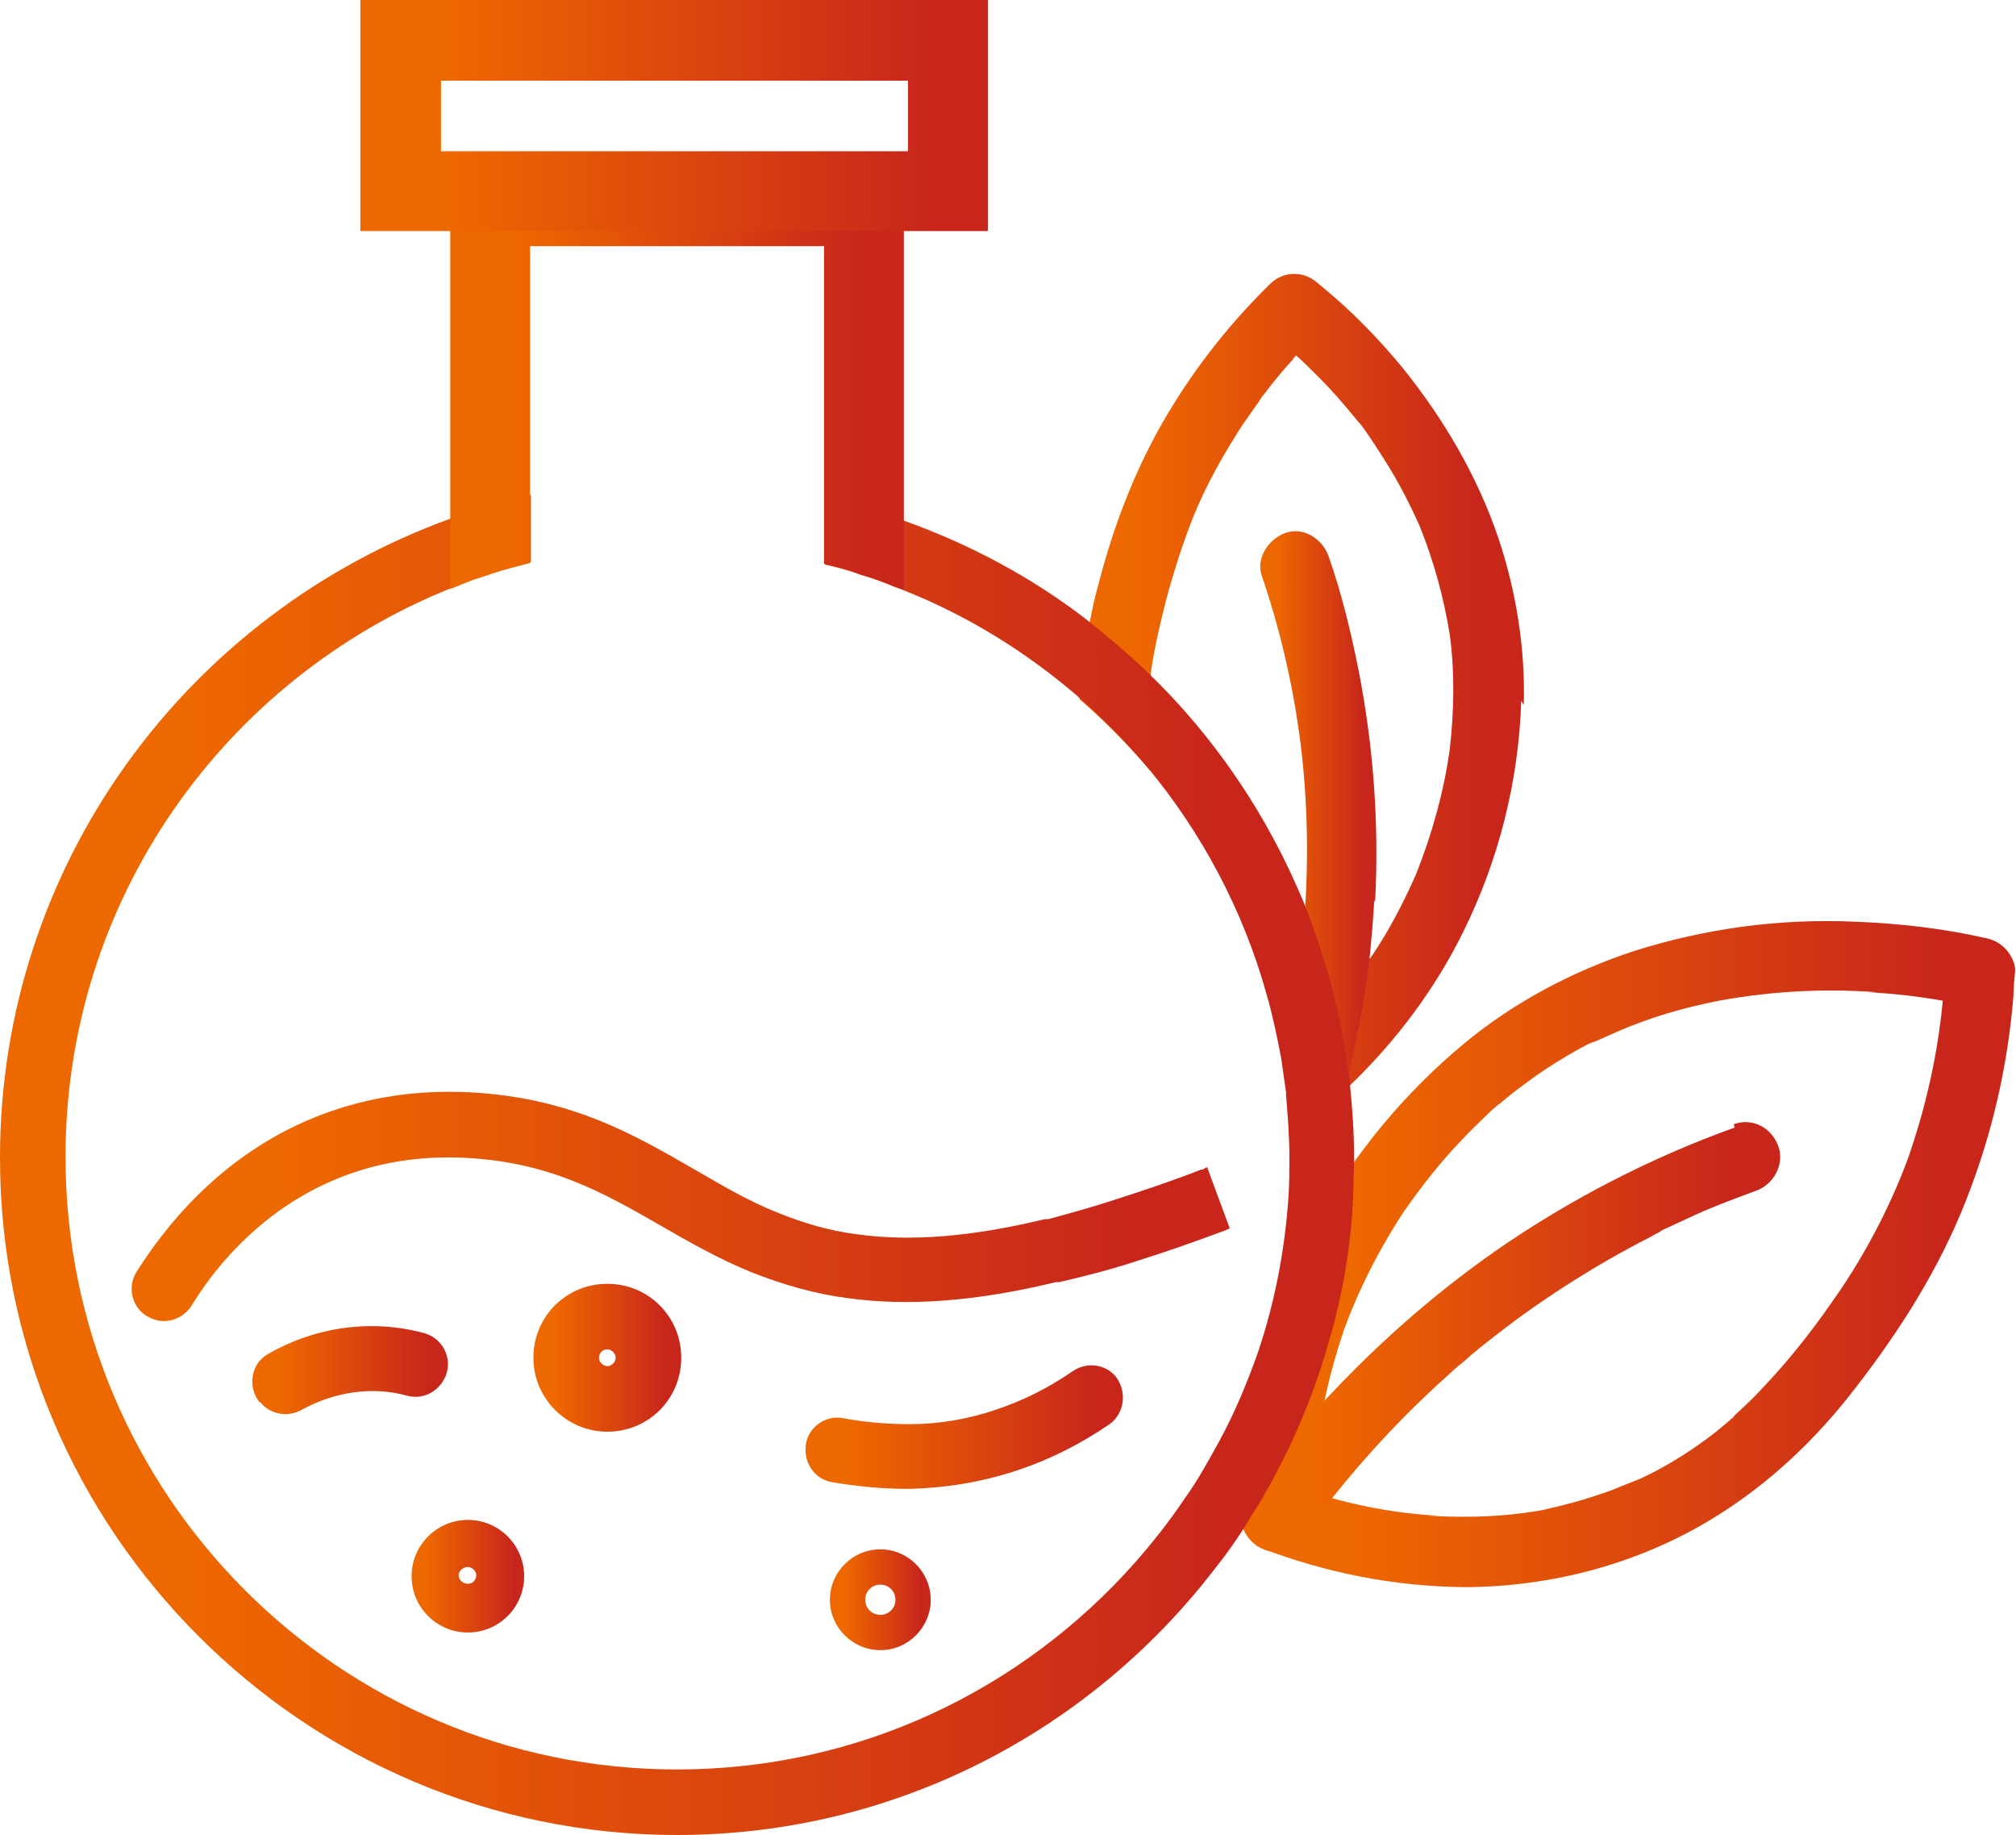 <svg viewBox="0 0 24 21.84" xmlns:xlink="http://www.w3.org/1999/xlink" xmlns="http://www.w3.org/2000/svg" data-sanitized-data-name="Layer 1" data-name="Layer 1" id="Layer_1">
  <defs>
    <style>
      .cls-1 {
        fill: url(#linear-gradient-12);
      }

      .cls-1, .cls-2, .cls-3, .cls-4, .cls-5, .cls-6, .cls-7, .cls-8, .cls-9, .cls-10, .cls-11, .cls-12, .cls-13, .cls-14 {
        stroke-width: 0px;
      }

      .cls-2 {
        fill: url(#linear-gradient);
      }

      .cls-3 {
        fill: url(#linear-gradient-6);
      }

      .cls-4 {
        fill: url(#linear-gradient-11);
      }

      .cls-5 {
        fill: url(#linear-gradient-5);
      }

      .cls-6 {
        fill: url(#linear-gradient-13);
      }

      .cls-7 {
        fill: url(#linear-gradient-14);
      }

      .cls-8 {
        fill: url(#linear-gradient-2);
      }

      .cls-9 {
        fill: url(#linear-gradient-7);
      }

      .cls-10 {
        fill: url(#linear-gradient-3);
      }

      .cls-11 {
        fill: url(#linear-gradient-9);
      }

      .cls-12 {
        fill: url(#linear-gradient-8);
      }

      .cls-13 {
        fill: url(#linear-gradient-10);
      }

      .cls-14 {
        fill: url(#linear-gradient-4);
      }
    </style>
    <linearGradient gradientUnits="userSpaceOnUse" y2="9.18" x2="13.66" y1="9.18" x1="13.65" id="linear-gradient">
      <stop stop-color="#ee6800" offset=".14"></stop>
      <stop stop-color="#c8261b" offset=".9"></stop>
    </linearGradient>
    <linearGradient xlink:href="#linear-gradient" y2="8.18" x2="18.11" y1="8.18" x1="12.81" id="linear-gradient-2"></linearGradient>
    <linearGradient xlink:href="#linear-gradient" y2="9.73" x2="16.37" y1="9.73" x1="14.98" id="linear-gradient-3"></linearGradient>
    <linearGradient xlink:href="#linear-gradient" y2="14.91" x2="24" y1="14.91" x1="14.78" id="linear-gradient-4"></linearGradient>
    <linearGradient xlink:href="#linear-gradient" y2="15.92" x2="21.2" y1="15.92" x1="14.78" id="linear-gradient-5"></linearGradient>
    <linearGradient xlink:href="#linear-gradient" y2="16.16" x2="8.11" y1="16.16" x1="6.36" id="linear-gradient-6"></linearGradient>
    <linearGradient xlink:href="#linear-gradient" y2="19.04" x2="11.08" y1="19.04" x1="9.89" id="linear-gradient-7"></linearGradient>
    <linearGradient xlink:href="#linear-gradient" y2="18.76" x2="6.24" y1="18.76" x1="4.9" id="linear-gradient-8"></linearGradient>
    <linearGradient xlink:href="#linear-gradient" y2="13.88" x2="16.12" y1="13.88" x1="0" id="linear-gradient-9"></linearGradient>
    <linearGradient xlink:href="#linear-gradient" y2="4.42" x2="10.77" y1="4.42" x1="5.36" id="linear-gradient-10"></linearGradient>
    <linearGradient xlink:href="#linear-gradient" y2="14.36" x2="14.64" y1="14.36" x1="1.57" id="linear-gradient-11"></linearGradient>
    <linearGradient xlink:href="#linear-gradient" y2="16.99" x2="13.39" y1="16.99" x1="9.59" id="linear-gradient-12"></linearGradient>
    <linearGradient xlink:href="#linear-gradient" y2="16.3" x2="5.32" y1="16.3" x1="2.99" id="linear-gradient-13"></linearGradient>
    <linearGradient xlink:href="#linear-gradient" y2="1.38" x2="11.76" y1="1.38" x1="4.29" id="linear-gradient-14"></linearGradient>
  </defs>
  <g>
    <g>
      <path d="M13.66,9.2s0-.03,0-.04c0,0,0,.02,0,.03,0,0,0,0,0,.01Z" class="cls-2"></path>
      <path d="M18.11,8.34c-.03.96-.27,1.9-.69,2.75-.33.67-.79,1.29-1.34,1.82-.04.04-.09.08-.13.12,0,0,0,0,0,0-.09.1-.22.14-.35.13,0,0,0,0,0,0-.01,0-.02,0-.03,0,0,0,0,0,0,0-.04,0-.09-.02-.13-.05-.01,0-.03-.01-.04-.02-.02-.01-.05-.03-.07-.05,0,0,0,0,0,0h0s0-.02,0-.03c0,0,0,0,0,0h0c-.01-.14-.03-.28-.06-.42,0,0,0,0,0,0-.04-.25-.1-.5-.16-.74.04.03.07.06.11.1.04.03.07.06.11.09.01.01.03.02.04.03,0,0,.01,0,.02.01.05.04.11.08.16.12.02.01.04.03.06.04.02-.02.04-.04.07-.07.09-.09.17-.18.25-.27.02-.03.05-.05.07-.08.03-.03.05-.07.08-.1.01-.02.02-.03.04-.05,0,0,0,0,0,0h0s0,0,0,0c0,0,0,0,0,0,0,0,0,0,0,0,.05-.06.09-.13.14-.19.02-.03.04-.07.07-.1.21-.31.38-.64.53-.98.19-.48.33-.98.4-1.49.05-.45.06-.9,0-1.35-.07-.44-.19-.88-.36-1.3-.12-.27-.26-.54-.42-.79-.07-.11-.14-.22-.21-.32-.03-.04-.06-.09-.1-.13,0,0,0,0,0,0,0,0,0,0,0,0,0,0,0,0,0,0,0,0,0,0,0,0-.02-.02-.03-.04-.05-.06-.13-.16-.27-.32-.42-.47-.09-.09-.18-.18-.27-.26-.01.01-.03.03-.04.05-.11.12-.21.24-.31.37,0,.01-.02.02-.03.04,0,0,0,0,0,0-.03.03-.05.07-.07.1-.06.08-.11.16-.17.24-.23.35-.44.72-.6,1.11-.13.33-.24.67-.33,1.01-.07.28-.14.57-.18.86,0,.01,0,.03,0,.04-.04.37-.05.75-.01,1.12-.26-.31-.54-.59-.84-.85.02-.3.06-.6.12-.9.03-.15.06-.3.1-.44.2-.78.49-1.52.92-2.2.32-.51.7-.98,1.13-1.4.08-.08.18-.12.29-.12.12,0,.21.05.29.12.02.02.04.03.06.05.34.28.66.61.94.95.49.61.89,1.29,1.14,2.03.21.63.32,1.31.3,1.98Z" class="cls-8"></path>
    </g>
    <path d="M16.36,10.71c-.01.21-.03.43-.05.64-.05.47-.14.94-.25,1.41h0s-.02.07-.02.1c-.01.05-.03.1-.06.14,0,0,0,.01-.01.02,0,0-.01.02-.02.02,0,0,0,0,0,0-.01,0-.02.02-.03.03-.03.03-.07.05-.11.06,0,0-.02,0-.03,0-.02,0-.04.01-.07.02-.01,0-.02,0-.03,0,0,0-.02,0-.03,0-.01,0-.03,0-.04,0-.01,0-.02,0-.03,0,0,0,0,0,0,0,0,0-.02,0-.03,0-.05-.01-.1-.03-.14-.07-.02-.01-.03-.03-.05-.04,0,0,0,0-.01-.01,0,0,0,0,0,0,0,0-.01-.01-.02-.02h0c-.01-.14-.03-.28-.06-.42,0,0,0,0,0,0,.04-.17.08-.34.11-.51,0,0,0,0,0,0h0c.04-.19.07-.38.09-.56.03-.25.06-.51.07-.76.04-.67.02-1.34-.07-2.01-.09-.65-.24-1.29-.45-1.9-.07-.22.09-.44.29-.51.22-.07.44.08.51.29.15.43.26.88.35,1.33.18.91.25,1.85.2,2.78Z" class="cls-10"></path>
  </g>
  <g>
    <path d="M15.61,18.01c0-.14,0-.28.02-.42v.11c.04-.64.16-1.26.37-1.87l-.04.11c.2-.58.48-1.12.82-1.62l-.06.09c.21-.3.43-.58.68-.84.1-.11.21-.21.31-.31.05-.05.1-.09.15-.13.03-.03-.07.06-.06.05,0,0,.01-.01.02-.02,0,0,.02-.02.03-.02.02-.02.05-.04.07-.06.12-.1.25-.19.37-.28.16-.11.32-.21.48-.3.04-.02.09-.05.13-.07.02-.01.05-.02.07-.03.01,0,.05-.02,0,0-.07.03,0,0,.01,0,.09-.04.18-.08.27-.12.39-.17.8-.29,1.22-.37l-.11.02c.66-.13,1.33-.17,1.99-.12h-.11c.42.02.83.08,1.24.17l-.33-.38s0,.08,0,.13v-.11c-.04.73-.19,1.46-.43,2.15l.04-.11c-.22.63-.53,1.23-.91,1.78l.06-.09c-.27.4-.56.78-.89,1.13-.1.11-.2.21-.31.31-.03.03-.06.05-.08.08-.01.01-.03.02-.04.04-.03.03.05-.05.05-.04,0,0-.02.02-.03.02-.06.05-.12.1-.18.15-.27.21-.55.39-.86.54-.02.01-.07.03.04-.02-.01,0-.02.01-.04.02-.02.01-.04.02-.07.03-.05.02-.1.04-.15.06-.1.04-.19.08-.29.11-.23.08-.46.14-.69.19l.11-.02c-.48.1-.98.12-1.47.09h.11c-.57-.03-1.14-.15-1.68-.34l.11.04c-.06-.02-.12-.04-.17-.06-.11-.04-.21-.06-.32-.02-.09.03-.19.11-.24.2-.05.1-.06.22-.02.32.04.09.11.2.2.24.78.3,1.59.46,2.42.47,1.05,0,2.1-.28,2.99-.83.65-.4,1.21-.93,1.67-1.53.53-.68,1-1.42,1.32-2.23s.5-1.61.57-2.45c0-.1.01-.2.02-.3,0-.09-.05-.18-.1-.24-.06-.07-.14-.12-.23-.14-.52-.12-1.05-.18-1.58-.2-.89-.04-1.78.08-2.63.35-.73.24-1.43.61-2.02,1.1-.71.59-1.31,1.31-1.76,2.13-.55,1-.84,2.12-.89,3.26,0,.09,0,.18,0,.27,0,.22.23.41.44.39.24-.03.38-.21.39-.44Z" class="cls-14"></path>
    <path d="M20.65,13.42c-1,.36-1.95.85-2.82,1.45-.79.55-1.52,1.2-2.17,1.92-.27.31-.53.63-.78.96-.07.09-.11.19-.11.3,0,.1.06.22.14.28.16.13.45.16.59-.03.46-.63.98-1.23,1.55-1.76.08-.08.17-.15.25-.23.02-.02.05-.04.07-.06.02-.02.06-.05-.03.02,0,0,.02-.02.03-.02.05-.04.1-.08.14-.12.19-.16.39-.31.59-.46.43-.31.89-.6,1.36-.85.07-.04.14-.07.21-.11.03-.02.06-.03.09-.05.06-.03-.02.01-.03.01.02,0,.04-.02.06-.03.13-.06.26-.12.39-.18.24-.11.49-.2.73-.29.2-.07.34-.31.26-.53s-.31-.34-.53-.26h0Z" class="cls-5"></path>
  </g>
  <path d="M7.23,17.04c-.48,0-.88-.39-.88-.88s.39-.88.88-.88.88.39.88.88-.39.88-.88.88ZM7.23,16.06c-.06,0-.1.05-.1.1s.05.1.1.1.1-.05.1-.1-.05-.1-.1-.1Z" class="cls-3"></path>
  <path d="M10.48,19.64c-.33,0-.6-.27-.6-.6s.27-.6.6-.6.6.27.6.6-.27.6-.6.6ZM10.48,18.86c-.1,0-.18.08-.18.18s.08.18.18.18.18-.08.18-.18-.08-.18-.18-.18Z" class="cls-9"></path>
  <path d="M5.57,19.43c-.37,0-.67-.3-.67-.67s.3-.67.67-.67.67.3.67.67-.3.67-.67.67ZM5.57,18.65c-.06,0-.11.05-.11.1s.05.1.11.1.1-.05.1-.1-.05-.1-.1-.1Z" class="cls-12"></path>
  <path d="M16.07,12.9s0-.1-.02-.14h0c-.04-.3-.09-.59-.16-.87-.1-.4-.22-.78-.37-1.15-.43-1.04-1.06-1.97-1.86-2.74,0,0,0,0,0,0h0c-.23-.22-.48-.43-.73-.63-.65-.5-1.38-.89-2.16-1.17-.04-.01-.07-.03-.11-.04-.14-.05-.28-.09-.42-.13-.14-.04-.28-.08-.42-.11v.8c.14.03.29.07.42.12.14.04.28.09.42.15.04.01.08.03.11.04.75.3,1.43.72,2.04,1.24.3.26.58.55.84.85h0c.65.78,1.15,1.71,1.43,2.72.07.24.12.49.17.74,0,0,0,0,0,0,.02.14.04.28.06.42,0,0,0,0,0,0,0,0,0,.02,0,.03h0c.02.25.04.49.04.74,0,.15,0,.31-.01.46-.04.61-.15,1.2-.33,1.76-.04.13-.09.26-.14.39h0c-.12.31-.26.61-.42.89-.11.2-.22.39-.35.57-.18.27-.38.52-.59.76-1.34,1.51-3.28,2.46-5.45,2.46-4.02,0-7.28-3.27-7.28-7.29,0-3.07,1.9-5.69,4.59-6.77.08-.03.17-.07.25-.1.08-.03.16-.05.24-.08.15-.05.31-.09.46-.13v-.8c-.16.03-.31.07-.46.12-.08.02-.16.05-.24.07-.09.03-.17.06-.25.09C2.24,7.3,0,10.28,0,13.78c0,4.44,3.62,8.06,8.06,8.06,2.59,0,4.9-1.23,6.38-3.14.16-.2.31-.41.44-.63.04-.07.09-.14.13-.21.02-.03.04-.06.05-.09.11-.18.2-.37.3-.57.19-.41.35-.83.47-1.27.02-.07.04-.14.06-.21t0,0h0c.12-.48.2-.98.22-1.5,0-.15.01-.29.01-.44,0-.3-.02-.59-.05-.88Z" class="cls-11"></path>
  <path d="M5.36,1.81v5.2c.08-.03.17-.07.25-.1.08-.03.16-.05.24-.08.15-.05.31-.09.46-.13v-3.77h3.5v3.78c.14.03.29.07.42.12.14.04.28.09.42.15.04.01.08.03.11.04V1.81h-5.41Z" class="cls-13"></path>
  <path d="M1.8,15.69h0c-.22-.09-.3-.36-.17-.56.16-.25.4-.59.75-.93.87-.85,1.98-1.26,3.2-1.2,1.21.06,1.96.5,2.69.92.33.19.63.37.98.51.32.13.63.22.95.26.64.09,1.37.03,2.24-.18h.04c.26-.07.55-.15.85-.25.31-.1.64-.21.97-.34h.02s.03-.02.05-.03l.27.73-.07.03c-.35.13-.69.25-1.01.35-.33.11-.65.19-.95.26h-.04c-.95.23-1.76.29-2.48.19-.39-.05-.77-.16-1.15-.31-.39-.16-.74-.36-1.07-.55-.68-.39-1.32-.76-2.34-.81-1.89-.09-2.89,1.17-3.25,1.76-.1.16-.31.23-.48.15Z" class="cls-4"></path>
  <path d="M10.78,17.72c-.29,0-.58-.03-.88-.08-.22-.04-.35-.26-.3-.48h0c.05-.2.25-.32.44-.28.27.05.53.07.79.07h0c.35,0,.7-.06,1.02-.17.33-.11.63-.26.92-.46.16-.11.38-.09.51.06h0c.14.18.11.44-.07.57-.35.24-.73.43-1.13.56-.4.13-.82.2-1.25.21h0s-.04,0-.07,0Z" class="cls-1"></path>
  <path d="M3.09,16.69h0c-.15-.19-.1-.47.11-.58.58-.33,1.25-.41,1.86-.24.23.07.34.33.23.54h0c-.09.17-.27.25-.45.2-.4-.11-.85-.05-1.25.17-.16.09-.37.06-.49-.09Z" class="cls-6"></path>
  <path d="M4.29,0v2.75h7.47V0h-7.47ZM10.81,1.8h-5.56v-.84h5.56v.84Z" class="cls-7"></path>
</svg>